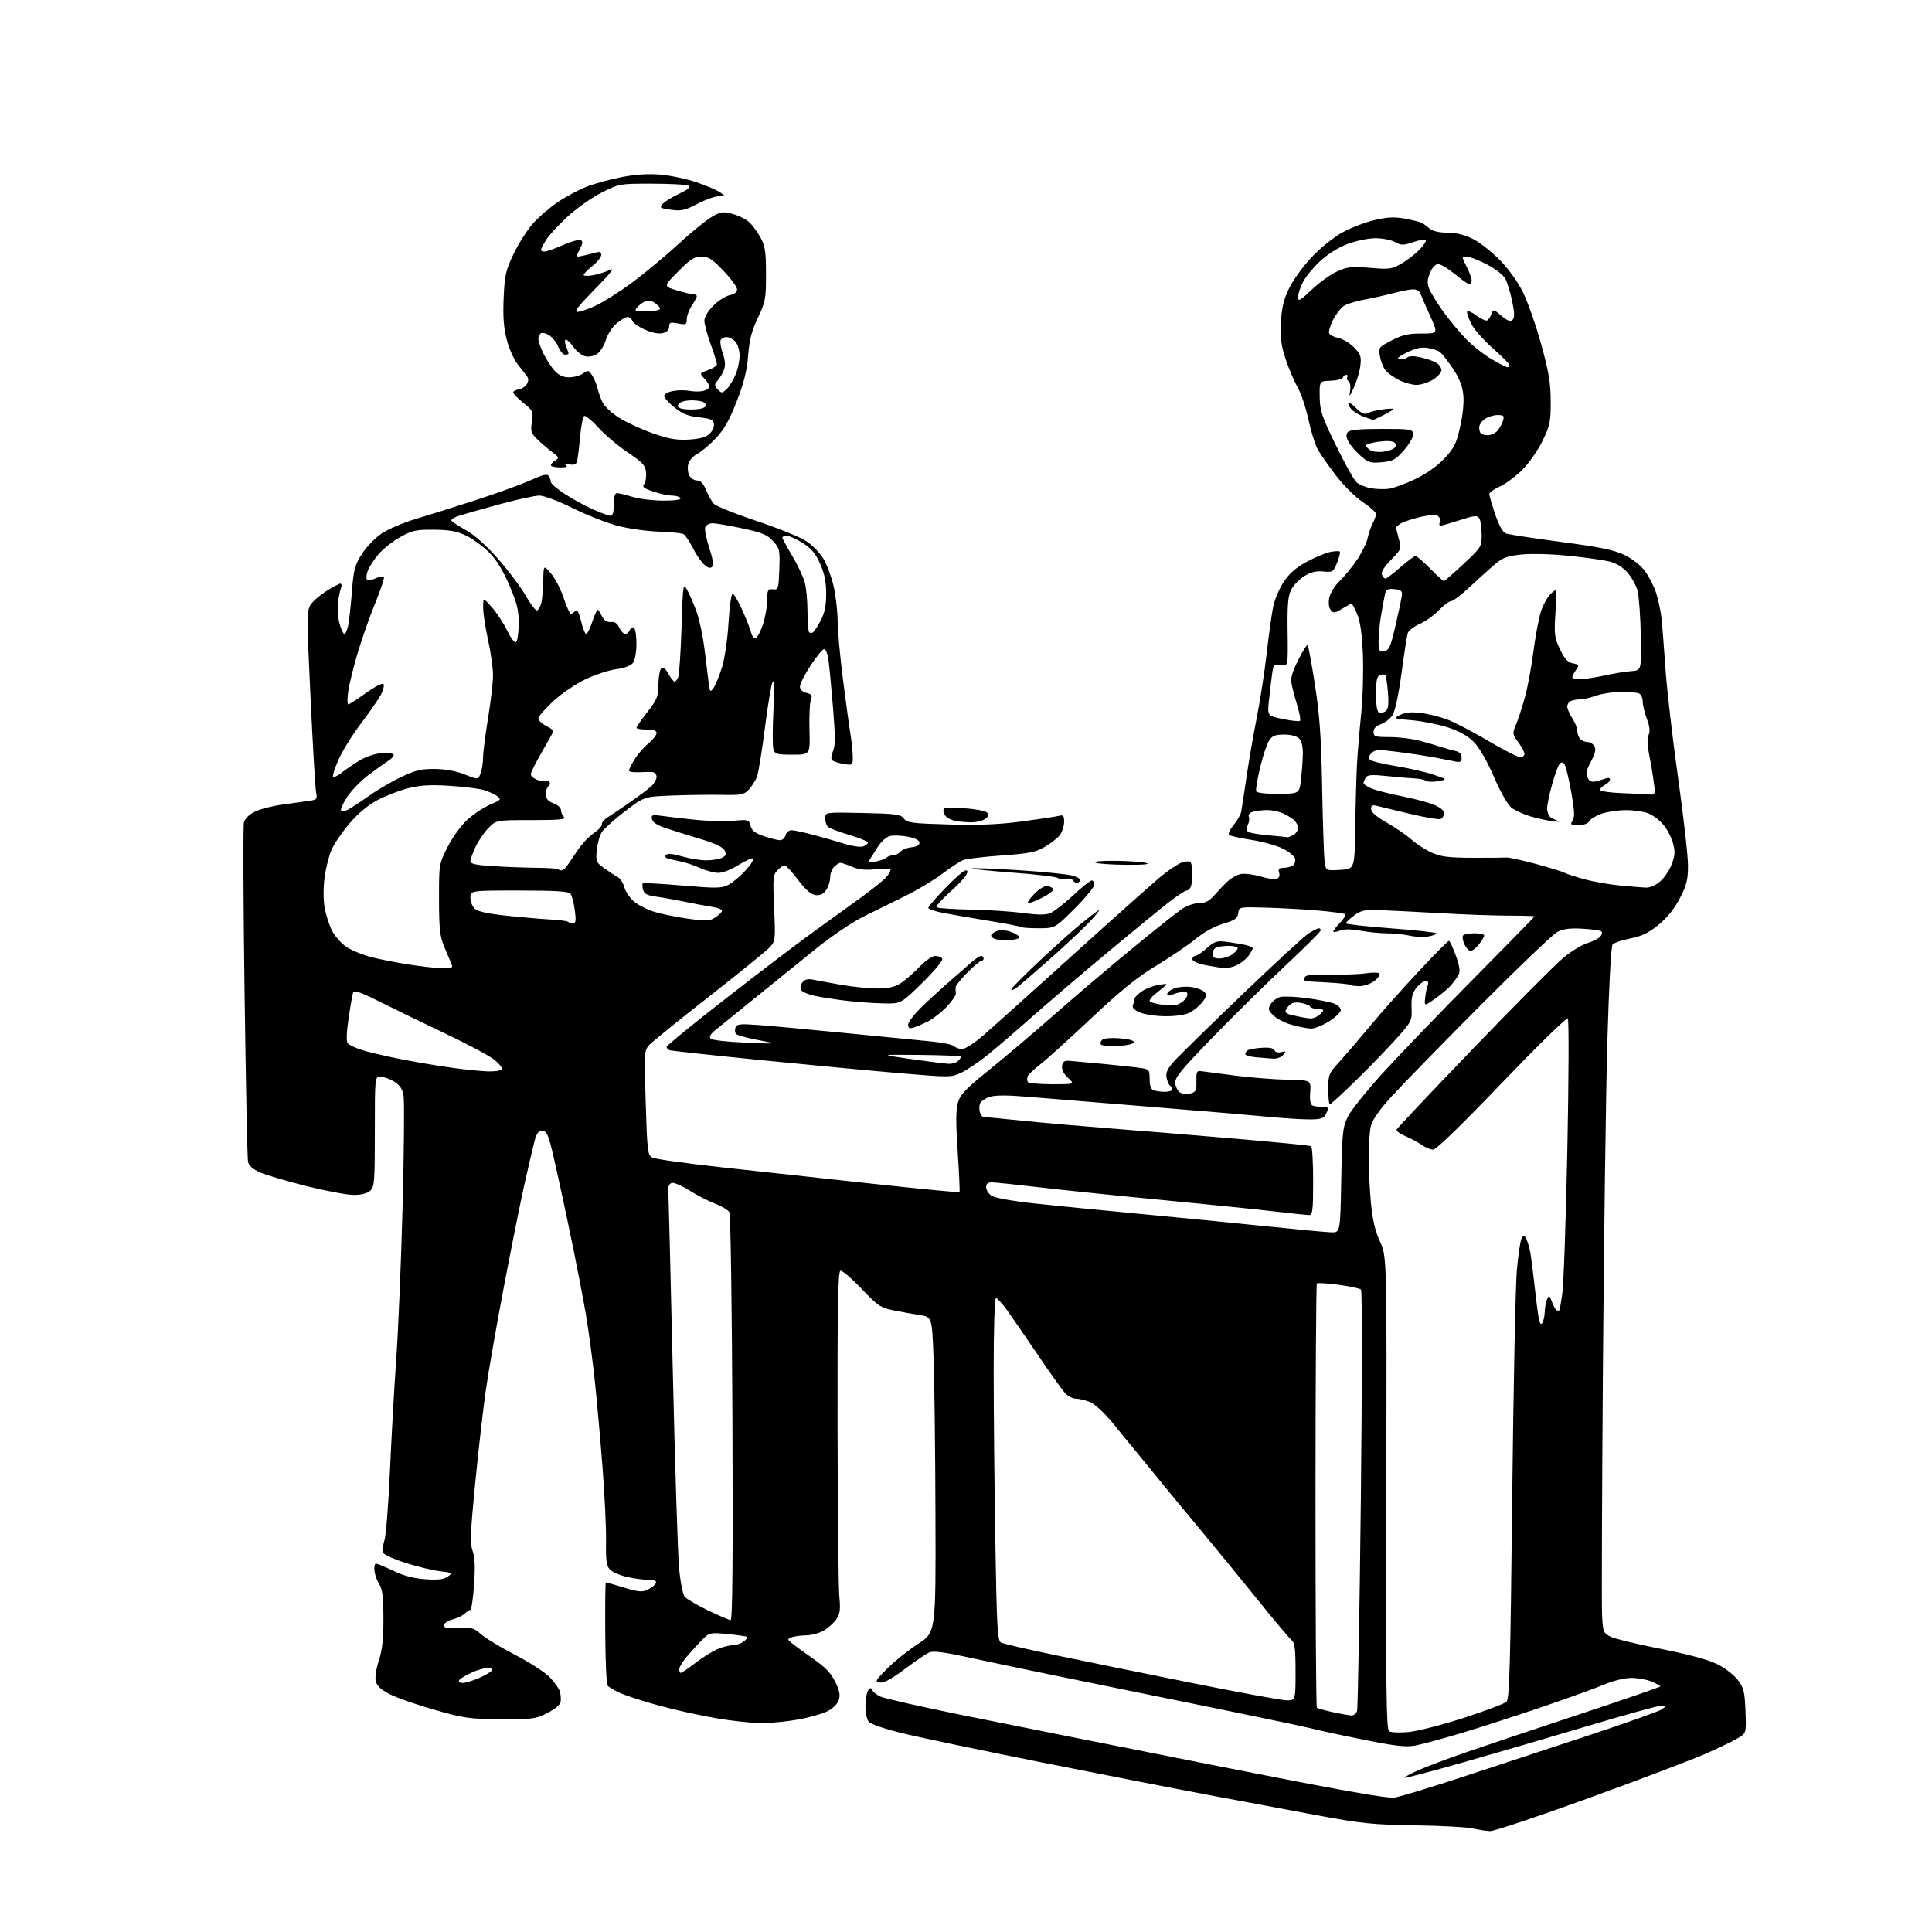 <?xml version="1.0" encoding="UTF-8" standalone="no"?>
<svg 
  version="1.1" 
  xmlns="http://www.w3.org/2000/svg" 
  xmlns:xlink="http://www.w3.org/1999/xlink" 
  xmlns:svg="http://www.w3.org/2000/svg"
  xmlns:rdf="http://www.w3.org/1999/02/22-rdf-syntax-ns#"
  xmlns:cc="http://creativecommons.org/ns#"
  xmlns:dc="http://purl.org/dc/elements/1.1/"
  viewBox="0 0 768 768"
  width="768"
  height="768"
>
<style>svg {background-color: white; }</style>"
<path stroke="none" fill="black" fill-rule="evenodd" d="M592.30,727.89C590.76,727.82 587.70,727.35 585.50,726.83C583.30,726.31 572.95,725.75 562.50,725.59C545.60,725.33 541.29,724.89 523.50,721.59C512.50,719.55 492.93,715.89 480.00,713.45C467.07,711.02 437.38,705.22 414.00,700.57C390.62,695.91 365.88,690.73 359.00,689.05C351.23,687.16 346.03,685.36 345.25,684.31C344.56,683.38 344.01,680.57 344.02,678.06C344.02,675.55 344.51,672.83 345.09,672.00C345.90,670.85 346.27,670.80 346.67,671.77C346.95,672.47 348.38,673.64 349.84,674.37C351.30,675.10 366.23,678.48 383.00,681.88C399.77,685.28 444.32,694.16 482.00,701.62C533.33,711.78 551.49,715.02 554.47,714.54C556.66,714.19 568.81,710.50 581.47,706.34C594.14,702.18 616.74,694.73 631.69,689.79C646.65,684.85 659.70,680.19 660.69,679.44C662.41,678.13 662.39,678.06 660.39,678.03C659.23,678.01 646.18,681.62 631.39,686.04C616.60,690.46 594.21,697.00 581.63,700.58C569.05,704.16 558.58,706.91 558.36,706.69C558.14,706.47 560.56,705.14 563.73,703.73C566.90,702.32 575.35,699.14 582.50,696.66C589.65,694.18 610.01,687.36 627.75,681.49C645.49,675.63 660.00,670.62 660.00,670.37C660.00,670.11 658.44,669.25 656.53,668.45C654.62,667.65 651.01,667.00 648.50,667.00C645.82,667.00 641.37,668.08 637.72,669.63C634.30,671.07 623.17,675.09 613.00,678.55C602.83,682.01 588.42,686.67 580.98,688.91C573.54,691.15 565.32,693.37 562.71,693.86C558.86,694.58 554.91,694.14 541.73,691.49C532.80,689.70 523.48,687.69 521.01,687.01C518.54,686.34 491.32,680.69 460.51,674.45C429.71,668.22 397.09,661.49 388.03,659.49C375.27,656.69 371.05,656.11 369.28,656.92C368.02,657.49 363.64,660.48 359.55,663.56C354.49,667.37 351.38,669.05 349.81,668.83C347.67,668.52 347.89,668.11 352.67,663.28C355.52,660.41 361.03,656.00 364.92,653.48C372.00,648.90 372.00,648.90 371.86,602.70C371.79,577.29 371.45,549.08 371.11,540.01C370.50,523.51 370.50,523.51 365.50,522.73C362.75,522.30 358.04,521.46 355.04,520.85C350.08,519.86 348.91,519.07 342.42,512.25C338.49,508.12 334.73,504.92 334.06,505.15C333.13,505.46 332.87,519.78 332.94,567.02C332.99,600.84 333.31,631.30 333.65,634.72C334.14,639.63 333.91,641.48 332.58,643.52C331.65,644.94 329.45,646.97 327.70,648.04C325.94,649.12 322.70,650.03 320.50,650.07C318.30,650.11 315.68,650.46 314.68,650.86C312.93,651.55 312.93,651.62 314.68,653.11C315.68,653.95 319.49,656.74 323.15,659.30C328.07,662.74 330.39,665.17 332.05,668.60C333.77,672.16 334.09,673.87 333.39,675.87C332.86,677.43 330.96,679.25 328.74,680.33C326.68,681.34 321.51,682.79 317.25,683.55C312.99,684.31 306.51,684.95 302.85,684.97C299.19,684.98 291.07,684.12 284.81,683.05C278.55,681.98 268.49,679.77 262.46,678.13C256.43,676.49 249.41,674.25 246.86,673.15C244.31,672.06 241.88,670.62 241.47,669.94C241.05,669.27 240.65,659.78 240.59,648.86C240.52,637.94 240.63,629.00 240.83,629.00C241.03,629.00 244.27,629.94 248.04,631.08C253.99,632.89 255.25,632.99 257.62,631.83C259.12,631.10 260.54,629.94 260.76,629.25C261.03,628.41 260.02,628.00 257.66,628.00C255.73,628.00 251.87,627.47 249.08,626.83C246.28,626.18 243.27,624.85 242.37,623.86C241.09,622.44 240.78,620.11 240.91,612.78C241.00,607.68 240.38,594.50 239.53,583.50C238.68,572.50 237.30,556.98 236.45,549.00C235.61,541.02 234.01,529.10 232.90,522.50C231.79,515.90 228.67,499.93 225.96,487.00C223.25,474.07 220.23,460.35 219.26,456.50C217.82,450.75 217.14,449.50 215.50,449.50C213.93,449.50 213.23,450.58 212.26,454.50C211.57,457.25 209.84,464.68 208.42,471.00C207.00,477.32 203.40,495.22 200.44,510.77C197.47,526.32 194.17,545.22 193.10,552.77C192.03,560.32 190.13,576.97 188.88,589.77C186.97,609.33 186.81,613.59 187.88,616.55C188.79,619.07 188.95,622.90 188.45,630.04C188.06,635.52 187.38,640.00 186.94,640.00C186.50,640.00 185.50,640.65 184.71,641.44C183.92,642.23 181.75,643.27 179.89,643.75C178.02,644.23 176.50,645.27 176.50,646.06C176.50,647.19 177.76,647.43 182.27,647.16C187.45,646.86 188.37,647.12 191.35,649.73C193.17,651.33 199.23,654.99 204.82,657.86C210.41,660.73 216.57,664.72 218.52,666.72C220.46,668.72 222.31,671.37 222.61,672.60C222.92,673.83 223.02,675.66 222.84,676.67C222.65,677.69 220.28,679.61 217.50,681.00C212.87,683.31 211.49,683.49 199.00,683.41C186.63,683.33 184.43,683.02 172.80,679.70C165.81,677.71 157.83,674.93 155.06,673.53C151.54,671.75 149.84,670.20 149.38,668.39C149.00,666.85 149.49,663.49 150.59,660.14C151.95,655.99 152.44,651.56 152.42,643.38C152.41,634.88 152.02,631.68 150.80,629.81C149.91,628.46 149.04,626.04 148.85,624.43C148.66,622.82 148.95,621.53 149.50,621.56C150.05,621.59 153.16,622.89 156.41,624.45C160.42,626.38 164.48,627.44 169.06,627.77C174.09,628.13 176.35,627.87 177.97,626.73C180.06,625.27 179.94,625.18 174.82,624.57C171.90,624.22 165.74,622.72 161.14,621.25C156.54,619.78 152.54,617.96 152.25,617.21C151.96,616.46 152.23,614.20 152.85,612.18C153.46,610.15 154.44,597.70 155.02,584.50C155.60,571.30 156.74,551.10 157.55,539.61C158.36,528.11 159.48,500.89 160.05,479.11C160.61,457.32 160.78,437.78 160.43,435.67C159.96,432.82 159.00,431.36 156.65,429.93C154.92,428.87 152.49,428.01 151.25,428.00C149.00,428.00 149.00,428.00 149.00,449.85C149.00,469.74 148.84,471.84 147.17,473.35C146.01,474.39 143.61,475.00 140.61,475.00C138.01,475.00 129.55,473.42 121.81,471.49C114.06,469.55 105.78,467.11 103.40,466.06C100.49,464.77 98.92,463.38 98.59,461.82C98.32,460.55 97.71,430.25 97.22,394.50C96.73,358.75 96.61,328.38 96.96,327.00C97.35,325.44 99.00,323.80 101.33,322.65C103.39,321.63 108.32,320.36 112.29,319.82C116.25,319.29 121.01,318.63 122.86,318.36C125.95,317.91 126.18,317.63 125.66,315.03C125.34,313.47 124.35,296.60 123.45,277.56C121.93,245.35 121.93,242.75 123.47,240.40C124.38,239.01 127.21,236.55 129.76,234.94C132.31,233.32 134.80,232.00 135.30,232.00C135.80,232.00 135.92,232.77 135.56,233.70C135.20,234.64 134.66,237.23 134.35,239.47C134.04,241.70 134.31,245.43 134.94,247.76C135.56,250.09 136.46,252.00 136.93,252.00C137.39,252.00 138.09,250.34 138.47,248.31C138.85,246.29 139.50,240.26 139.91,234.91C140.58,226.34 141.05,224.60 143.91,220.14C145.69,217.36 149.25,213.70 151.81,212.00C154.37,210.31 160.30,207.78 164.98,206.38C169.67,204.99 180.39,201.62 188.80,198.91C197.22,196.19 207.08,192.62 210.73,190.97C215.83,188.66 217.55,188.26 218.16,189.23C218.61,189.93 218.98,191.00 218.98,191.61C218.99,192.22 221.36,194.28 224.25,196.19C227.14,198.09 232.14,200.86 235.37,202.33C238.60,203.80 241.86,205.00 242.62,205.00C243.59,205.00 244.00,203.66 244.00,200.50C244.00,197.56 244.43,196.00 245.25,196.01C245.94,196.02 248.71,196.69 251.41,197.51C254.11,198.33 259.65,199.00 263.72,199.00C268.40,199.00 270.89,198.63 270.50,198.00C270.16,197.45 268.64,197.00 267.12,197.00C265.60,197.00 262.24,196.28 259.64,195.39C255.92,194.13 255.16,193.51 256.03,192.46C256.64,191.73 256.99,189.64 256.82,187.83C256.54,184.98 255.53,183.87 249.50,179.82C245.65,177.23 240.40,172.79 237.83,169.95C235.25,167.11 232.73,165.05 232.21,165.37C231.69,165.69 230.94,169.62 230.55,174.10C230.16,178.59 229.59,182.90 229.28,183.70C228.90,184.69 227.90,184.96 226.11,184.54C224.32,184.13 223.94,184.23 224.90,184.87C225.89,185.53 225.23,185.80 222.65,185.80C220.64,185.80 219.00,185.42 219.00,184.95C219.00,184.48 219.79,183.61 220.75,183.02C222.34,182.05 222.23,181.74 219.53,179.72C217.89,178.50 215.26,176.25 213.67,174.72C211.09,172.23 210.85,171.48 211.42,167.66C212.04,163.57 211.89,163.25 208.03,160.15C205.81,158.36 204.00,156.51 204.00,156.02C204.00,155.54 204.97,155.00 206.15,154.82C207.33,154.64 208.79,153.71 209.39,152.75C210.13,151.57 210.16,150.54 209.49,149.61C208.95,148.85 207.28,146.69 205.78,144.81C204.28,142.93 202.32,138.49 201.41,134.95C200.21,130.26 199.88,125.77 200.21,118.38C200.61,109.34 201.04,107.45 204.19,100.87C206.13,96.82 209.60,91.39 211.89,88.81C214.18,86.24 218.75,82.33 222.04,80.13C225.34,77.93 230.58,75.18 233.70,74.01C236.83,72.84 243.01,71.19 247.44,70.34C252.83,69.31 257.87,69.01 262.68,69.43C266.63,69.78 273.04,71.15 276.92,72.47C280.81,73.79 284.99,75.58 286.21,76.44C288.45,78.00 288.45,78.00 285.74,78.00C284.25,78.00 280.44,79.36 277.26,81.02C272.30,83.62 270.84,83.94 266.72,83.38C262.31,82.77 262.06,82.59 263.47,81.03C264.31,80.10 267.26,78.28 270.02,76.99C273.42,75.40 274.63,74.38 273.77,73.84C273.07,73.39 266.60,73.02 259.38,73.02C246.39,73.00 246.21,73.03 239.29,76.49C235.45,78.41 229.34,82.70 225.71,86.02C222.09,89.35 218.20,93.57 217.06,95.40C215.93,97.23 215.00,99.02 215.00,99.37C215.00,99.72 215.66,100.00 216.47,100.00C217.28,100.00 220.52,98.86 223.67,97.47C226.82,96.08 229.99,95.17 230.73,95.45C231.82,95.87 231.76,96.56 230.43,99.13C228.80,102.29 228.80,102.29 231.65,101.67C233.22,101.33 235.51,100.76 236.75,100.41C238.40,99.94 239.00,100.19 239.00,101.34C239.00,102.21 237.43,104.17 235.50,105.71C233.58,107.24 232.00,108.86 232.00,109.30C232.00,109.73 233.69,109.79 235.75,109.41C237.81,109.04 240.85,108.07 242.50,107.26C244.57,106.25 242.72,108.61 236.52,114.90C229.92,121.59 228.07,124.00 229.52,123.99C230.61,123.98 233.95,122.84 236.94,121.45C239.94,120.05 246.45,115.89 251.43,112.21C256.40,108.52 264.52,101.76 269.48,97.19C274.44,92.62 280.38,87.76 282.68,86.38C286.50,84.11 287.25,83.99 291.18,85.03C293.56,85.66 296.56,87.15 297.85,88.34C299.14,89.53 301.16,92.30 302.35,94.50C304.16,97.87 304.50,100.16 304.50,109.00C304.50,118.76 304.27,119.98 301.27,126.33C298.80,131.54 297.88,135.08 297.40,141.33C296.93,147.35 295.74,152.13 292.88,159.50C290.00,166.90 287.85,170.71 284.59,174.17C282.18,176.74 278.86,179.54 277.22,180.39C275.55,181.25 273.95,183.06 273.59,184.49C273.24,185.89 273.43,187.93 274.01,189.02C274.59,190.11 275.98,191.00 277.09,191.00C278.47,191.00 279.58,192.17 280.65,194.75C281.50,196.81 282.88,199.27 283.71,200.21C284.55,201.14 292.09,204.20 300.48,206.99C308.86,209.79 317.77,213.37 320.28,214.96C322.89,216.62 325.94,219.74 327.44,222.31C328.88,224.76 330.71,229.86 331.51,233.64C332.31,237.41 332.97,243.43 332.98,247.00C332.99,250.57 333.91,260.70 335.02,269.50C336.14,278.30 337.48,288.20 338.02,291.50C338.55,294.80 338.99,299.02 338.99,300.88C339.00,304.22 338.95,304.25 335.34,303.67C333.32,303.34 331.27,302.67 330.79,302.19C330.28,301.68 330.42,300.18 331.12,298.63C332.08,296.53 332.08,292.79 331.13,281.23C330.46,273.13 329.65,264.59 329.33,262.25C329.00,259.91 328.23,258.01 327.62,258.02C327.00,258.03 324.59,260.95 322.25,264.51C319.91,268.07 318.00,271.84 318.00,272.88C318.00,274.09 318.94,275.02 320.56,275.42C322.70,275.96 322.98,276.43 322.31,278.28C321.86,279.50 321.63,284.89 321.78,290.25C322.06,300.00 322.06,300.00 315.10,300.00C308.88,300.00 308.06,299.77 307.46,297.88C307.09,296.72 307.08,289.85 307.44,282.63C307.84,274.32 307.74,270.05 307.14,271.00C306.63,271.82 305.25,280.03 304.08,289.23C302.92,298.44 301.49,307.21 300.91,308.73C300.34,310.26 298.89,312.54 297.69,313.82C295.72,315.93 294.74,316.12 287.01,315.97C282.33,315.88 273.45,316.00 267.29,316.23C256.07,316.67 256.07,316.67 248.44,322.51C244.25,325.72 240.11,329.43 239.25,330.73C238.40,332.04 237.49,335.28 237.23,337.92C236.80,342.45 236.96,342.86 240.14,345.11C241.99,346.43 244.38,347.99 245.46,348.58C246.53,349.18 247.78,351.05 248.21,352.75C248.65,354.45 250.38,356.99 252.05,358.39C253.73,359.80 257.44,361.66 260.30,362.53C263.16,363.39 269.17,364.60 273.67,365.22C280.87,366.21 282.14,366.14 284.42,364.65C285.84,363.72 287.00,362.53 287.00,362.02C287.00,361.51 285.31,360.84 283.25,360.53C281.19,360.22 276.35,359.31 272.50,358.52C268.65,357.72 263.40,356.79 260.84,356.44C257.24,355.94 256.06,355.32 255.63,353.69C255.33,352.54 255.28,351.39 255.52,351.15C255.76,350.91 262.83,351.30 271.23,352.01C284.88,353.17 286.84,353.14 289.58,351.72C291.27,350.84 294.38,348.21 296.50,345.87C298.61,343.53 299.86,341.45 299.28,341.26C298.70,341.07 296.06,342.28 293.41,343.95C290.71,345.67 287.27,346.99 285.55,346.98C283.87,346.97 280.65,346.11 278.38,345.09C276.12,344.06 272.75,342.91 270.88,342.53C269.02,342.16 266.67,341.61 265.65,341.33C264.45,340.98 264.14,340.46 264.78,339.82C265.41,339.19 267.61,339.40 271.06,340.42C273.98,341.29 278.34,342.00 280.75,342.00C283.16,342.00 286.01,341.53 287.08,340.96C288.63,340.13 288.82,339.53 287.99,337.98C287.31,336.71 283.99,335.17 278.23,333.44C273.43,332.01 267.26,330.08 264.51,329.16C261.23,328.06 259.40,326.84 259.16,325.60C258.83,323.89 259.25,323.78 263.65,324.40C266.32,324.78 272.32,325.47 277.00,325.94C281.68,326.41 288.25,326.56 291.61,326.27C297.50,325.76 297.74,325.83 298.35,328.27C298.83,330.18 300.15,331.20 303.67,332.40C306.25,333.28 309.12,334.00 310.06,334.00C311.00,334.00 312.00,333.10 312.29,332.00C312.58,330.90 313.64,330.01 314.66,330.02C315.67,330.03 319.65,330.88 323.50,331.92C327.35,332.96 332.88,334.55 335.80,335.46C338.71,336.36 341.97,336.83 343.05,336.49C344.12,336.14 345.00,335.46 345.00,334.97C345.00,334.49 341.74,333.12 337.75,331.94C333.76,330.76 329.94,329.33 329.25,328.77C328.56,328.21 328.00,326.65 328.00,325.31C328.00,322.86 328.00,322.86 342.96,323.18C356.24,323.46 358.07,323.71 359.29,325.38C360.52,327.06 362.48,327.32 377.08,327.74C389.00,328.09 396.93,327.76 405.99,326.57C412.87,325.66 419.50,324.66 420.74,324.35C422.70,323.86 423.00,324.17 423.00,326.67C423.00,328.26 422.30,330.55 421.45,331.76C420.60,332.98 417.92,335.13 415.49,336.56C411.69,338.79 409.27,339.27 398.12,340.07C391.00,340.57 384.12,341.40 382.84,341.92C381.55,342.43 377.82,344.88 374.54,347.36C371.27,349.85 364.74,353.77 360.04,356.07C355.34,358.38 347.85,362.08 343.38,364.29C338.85,366.54 330.57,372.11 324.64,376.91C318.79,381.63 307.88,390.45 300.39,396.50C292.90,402.55 285.58,408.48 284.13,409.68C282.33,411.17 281.82,412.19 282.52,412.90C283.08,413.48 289.38,414.18 296.52,414.47C309.50,414.99 309.50,414.99 301.52,413.46C297.13,412.63 293.13,411.53 292.64,411.04C292.14,410.54 292.02,409.39 292.37,408.48C292.92,407.04 294.16,406.91 301.75,407.47C306.56,407.83 321.98,409.25 336.00,410.64C350.02,412.03 365.24,413.52 369.82,413.95C374.39,414.38 378.64,415.24 379.27,415.87C379.89,416.49 381.34,417.00 382.50,417.00C383.65,417.00 387.33,414.64 390.67,411.75C394.01,408.86 410.19,394.35 426.61,379.50C443.03,364.65 458.81,350.59 461.67,348.25C464.52,345.92 468.06,343.55 469.51,342.99C470.97,342.44 472.58,342.24 473.08,342.55C473.59,342.86 474.00,344.85 474.00,346.98C474.00,349.10 473.73,351.55 473.39,352.42C473.06,353.29 472.30,354.00 471.71,354.00C471.11,354.00 467.90,356.12 464.56,358.71C461.23,361.30 450.40,370.16 440.50,378.40C430.60,386.64 417.10,398.16 410.50,403.99C403.90,409.83 395.80,416.78 392.50,419.43C389.20,422.09 384.62,425.18 382.31,426.30C378.16,428.32 377.98,428.32 357.81,426.62C346.64,425.67 321.75,423.33 302.50,421.41C283.25,419.48 266.94,417.72 266.25,417.49C265.56,417.25 265.00,416.64 265.00,416.13C265.00,415.62 275.82,406.79 289.05,396.51C302.27,386.22 317.91,374.35 323.80,370.12C329.68,365.89 338.10,359.81 342.50,356.60C346.90,353.39 351.29,349.86 352.25,348.77C353.21,347.67 354.00,346.36 354.00,345.84C354.00,345.29 351.61,345.16 348.25,345.53C344.08,345.98 341.48,345.72 338.78,344.58C336.74,343.71 334.63,343.00 334.10,343.00C333.58,343.00 332.44,343.71 331.57,344.57C330.71,345.44 330.00,347.36 330.00,348.85C330.00,350.34 329.28,352.58 328.40,353.83C327.30,355.42 326.01,356.02 324.19,355.81C322.37,355.59 320.27,353.76 317.22,349.75C314.82,346.59 312.44,344.00 311.93,344.00C311.42,344.00 310.13,344.87 309.07,345.93C307.29,347.71 307.19,348.91 307.72,360.95C308.29,373.78 308.25,374.10 305.90,376.64C304.58,378.06 293.81,386.80 281.97,396.06C270.13,405.32 259.45,413.95 258.24,415.25C256.06,417.56 256.04,417.89 256.68,438.35C257.27,457.61 257.46,459.18 259.29,460.16C260.37,460.74 272.79,462.48 286.88,464.03C300.97,465.58 327.93,468.52 346.79,470.55C365.64,472.59 381.22,474.09 381.41,473.88C381.59,473.67 381.27,466.43 380.70,457.80C379.92,446.13 379.95,441.10 380.81,438.22C381.77,435.04 383.98,432.74 393.24,425.27C399.43,420.28 411.17,410.32 419.33,403.14C427.48,395.97 441.36,384.18 450.17,376.95C458.98,369.73 467.78,362.73 469.73,361.41C471.73,360.05 474.74,359.00 476.63,359.00C479.14,359.00 480.68,358.21 482.74,355.85C484.26,354.12 486.60,351.66 487.95,350.39C489.30,349.11 491.63,347.80 493.12,347.47C494.62,347.14 498.14,347.56 500.95,348.39C503.77,349.23 506.74,349.65 507.56,349.34C508.50,348.98 508.84,348.06 508.46,346.88C508.00,345.41 508.37,345.00 510.18,344.98C511.46,344.98 513.11,344.58 513.85,344.11C514.59,343.64 515.04,342.44 514.85,341.44C514.65,340.44 512.47,338.60 510.00,337.36C507.52,336.13 501.90,334.56 497.50,333.88C493.10,333.21 489.10,332.31 488.61,331.89C488.12,331.47 488.91,329.71 490.36,327.98C491.81,326.26 493.18,323.87 493.40,322.67C493.63,321.48 494.56,315.32 495.49,309.00C496.41,302.68 498.26,291.94 499.61,285.16C500.95,278.37 502.72,266.89 503.54,259.66C504.36,252.42 505.51,244.14 506.09,241.26C506.67,238.38 508.57,233.88 510.32,231.26C512.57,227.89 515.25,225.56 519.50,223.28C522.80,221.51 526.98,219.76 528.80,219.41C530.61,219.05 532.32,218.98 532.59,219.26C532.86,219.53 532.38,221.51 531.52,223.65C530.03,227.38 529.79,227.53 526.01,227.17C523.20,226.90 521.04,227.43 518.51,228.99C516.55,230.20 514.21,232.61 513.31,234.35C512.00,236.88 511.71,240.21 511.85,251.23C512.03,264.96 512.03,264.96 509.14,264.38C506.38,263.83 506.23,263.98 505.66,268.15C505.33,270.54 504.77,275.21 504.42,278.53C503.79,284.56 503.79,284.56 510.00,285.84C513.42,286.54 516.47,286.86 516.78,286.55C517.10,286.23 516.64,283.62 515.76,280.74C514.88,277.86 513.86,274.01 513.49,272.20C512.96,269.61 513.51,267.51 516.04,262.42C517.82,258.85 519.51,256.18 519.81,256.47C520.10,256.77 521.42,263.87 522.72,272.26C524.60,284.33 525.20,292.91 525.58,313.50C525.85,327.80 526.30,340.98 526.59,342.80C527.11,346.10 527.11,346.10 532.80,345.80C538.50,345.50 538.50,345.50 538.74,328.50C538.88,319.15 539.19,307.90 539.44,303.50C539.68,299.10 540.42,290.29 541.07,283.93C541.73,277.56 542.04,266.99 541.78,260.43C541.45,252.24 540.75,247.17 539.54,244.25C538.58,241.91 537.55,240.00 537.26,240.00C536.97,240.00 535.28,240.90 533.49,242.00C530.64,243.77 530.10,243.83 529.01,242.51C528.25,241.59 528.01,239.75 528.40,237.70C528.76,235.77 530.52,232.93 532.57,230.94C534.53,229.05 537.68,225.17 539.58,222.31C541.47,219.46 543.32,215.65 543.68,213.86C544.04,212.06 544.93,209.44 545.66,208.04C546.39,206.64 546.99,204.96 546.99,204.30C547.00,203.65 544.64,201.53 541.75,199.61C538.78,197.64 534.06,192.94 530.90,188.81C527.82,184.79 524.53,180.01 523.59,178.19C522.65,176.37 521.06,171.09 520.04,166.45C519.03,161.81 517.09,156.10 515.74,153.76C514.38,151.42 512.27,146.43 511.03,142.69C509.27,137.33 508.88,134.23 509.19,128.19C509.49,122.37 510.27,119.08 512.41,114.67C513.96,111.46 517.94,105.93 521.26,102.39C524.60,98.81 530.02,94.41 533.43,92.50C536.80,90.62 542.62,88.36 546.35,87.50C551.66,86.27 554.33,86.15 558.63,86.94C561.65,87.50 564.65,88.26 565.31,88.63C565.96,89.00 567.33,90.02 568.34,90.89C569.50,91.89 572.09,92.48 575.34,92.49C578.74,92.51 582.17,93.33 585.40,94.92C588.10,96.24 592.96,100.05 596.20,103.37C599.81,107.07 603.42,112.13 605.53,116.45C607.42,120.33 610.64,129.57 612.69,137.00C615.69,147.88 616.41,152.24 616.43,159.50C616.45,167.66 616.15,169.13 613.17,175.26C611.37,178.97 607.75,184.15 605.14,186.77C602.52,189.38 598.49,192.38 596.19,193.41C593.89,194.45 592.00,195.80 592.01,196.40C592.01,197.01 593.07,200.62 594.36,204.42C595.90,208.99 597.36,211.59 598.65,212.07C599.73,212.46 609.58,213.97 620.55,215.42C636.32,217.51 641.62,218.60 645.82,220.64C649.10,222.23 652.25,224.74 654.02,227.18C655.60,229.36 657.56,233.25 658.38,235.82C659.19,238.39 660.12,242.75 660.44,245.50C660.75,248.25 661.46,257.25 662.02,265.50C662.57,273.75 664.82,293.24 667.01,308.82C669.21,324.39 671.00,340.22 671.00,343.98C671.00,349.75 670.49,351.81 667.75,357.10C665.59,361.27 662.75,364.81 659.28,367.63C655.31,370.87 652.62,372.17 648.05,373.07C644.74,373.72 641.58,374.80 641.02,375.48C640.42,376.20 639.57,391.98 638.94,414.32C638.35,435.01 637.57,493.01 637.19,543.22C636.81,593.42 636.65,637.77 636.83,641.77C637.15,648.65 637.32,649.11 640.10,650.55C641.71,651.38 650.68,653.58 660.02,655.42C670.83,657.55 679.01,659.75 682.51,661.46C685.55,662.95 689.25,665.77 690.76,667.75C693.18,670.92 693.54,672.38 693.85,680.13C694.20,688.91 694.20,688.91 690.85,690.95C689.01,692.08 683.00,694.96 677.50,697.36C672.00,699.75 651.21,707.63 631.30,714.86C611.39,722.09 593.84,727.95 592.30,727.89zM559.99,688.50C563.56,688.17 573.46,685.62 581.99,682.85C590.52,680.07 598.12,677.20 598.88,676.48C600.03,675.39 600.42,661.26 601.12,595.83C601.59,552.20 602.42,511.43 602.95,505.22C603.49,499.02 604.34,493.21 604.84,492.31C605.67,490.84 605.86,490.87 606.75,492.59C607.29,493.64 608.01,496.07 608.35,498.00C608.68,499.93 609.43,505.77 610.00,511.00C610.57,516.23 611.31,522.01 611.65,523.85C612.08,526.22 612.51,526.80 613.11,525.85C613.58,525.11 614.01,523.15 614.05,521.50C614.10,519.85 614.52,517.60 614.98,516.50C615.74,514.69 615.93,514.81 617.01,517.75C617.66,519.54 618.60,521.00 619.10,521.00C619.59,521.00 620.00,520.89 620.01,520.75C620.01,520.61 620.46,517.80 621.00,514.50C621.55,511.20 622.46,485.37 623.04,457.09C623.61,428.81 623.70,405.30 623.23,404.83C622.77,404.37 610.97,415.92 597.01,430.49C581.17,447.03 570.91,457.00 569.72,457.00C568.67,457.00 566.61,456.15 565.15,455.11C563.69,454.08 560.77,452.51 558.66,451.63C556.55,450.75 554.98,449.59 555.16,449.05C555.35,448.51 569.00,434.04 585.50,416.90C602.00,399.75 618.09,383.56 621.26,380.90C624.42,378.25 628.81,375.54 631.02,374.88C633.22,374.22 635.53,373.06 636.15,372.31C636.78,371.56 636.97,370.64 636.59,370.26C636.21,369.87 632.84,369.39 629.10,369.18C624.13,368.89 621.44,369.24 619.10,370.45C617.34,371.36 603.51,384.57 588.35,399.80C573.20,415.04 557.43,431.20 553.30,435.72C548.13,441.40 545.53,445.12 544.92,447.72C544.44,449.80 544.05,455.32 544.06,460.00C544.07,464.68 544.47,472.77 544.95,478.00C545.58,484.83 546.59,489.19 548.56,493.50C551.30,499.50 551.30,499.50 551.06,593.39C550.87,670.73 551.07,687.44 552.17,688.19C552.90,688.69 556.42,688.83 559.99,688.50zM537.18,681.92C538.11,681.96 539.13,681.17 539.45,680.16C539.77,679.15 540.45,641.24 540.96,595.91C541.47,550.59 541.50,513.11 541.03,512.64C540.56,512.17 536.55,511.30 532.10,510.72C527.66,510.13 523.78,509.89 523.48,510.18C523.19,510.48 522.94,548.41 522.93,594.48C522.92,640.55 523.16,678.50 523.47,678.81C523.78,679.12 526.62,679.92 529.77,680.60C532.92,681.28 536.26,681.87 537.18,681.92zM511.25,675.89C515.00,676.00 515.00,676.00 515.00,664.62C515.00,655.23 514.71,653.01 513.34,651.87C512.42,651.12 506.31,643.84 499.76,635.70C493.21,627.55 483.04,615.13 477.17,608.09C471.30,601.05 464.02,592.23 461.00,588.49C457.98,584.75 453.93,579.80 452.00,577.49C450.07,575.18 445.84,570.03 442.60,566.03C439.15,561.79 435.31,558.19 433.38,557.38C431.56,556.62 429.00,556.00 427.71,556.00C426.41,556.00 424.44,554.99 423.33,553.75C422.22,552.51 417.34,545.65 412.50,538.50C407.66,531.35 402.15,523.36 400.26,520.75C398.37,518.14 396.42,516.00 395.91,516.00C395.38,516.00 395.00,528.07 395.00,544.84C395.00,560.70 395.30,591.32 395.66,612.89C396.24,647.24 396.52,652.21 397.91,652.95C398.79,653.41 408.73,655.71 420.00,658.05C431.27,660.40 455.57,665.35 474.00,669.05C492.43,672.76 509.19,675.84 511.25,675.89zM183.86,669.00C184.94,669.00 187.85,668.14 190.31,667.08C192.77,666.03 195.08,664.68 195.45,664.08C195.86,663.42 195.22,663.01 193.81,663.02C192.54,663.03 189.64,663.89 187.37,664.92C185.10,665.95 182.94,667.29 182.56,667.90C182.15,668.56 182.67,669.00 183.86,669.00zM270.66,665.00C271.02,665.00 273.63,663.21 276.46,661.03C279.29,658.85 283.25,656.38 285.27,655.53C287.29,654.69 289.99,654.00 291.28,654.00C292.56,654.00 294.49,653.36 295.56,652.58C296.62,651.80 297.27,650.96 297.00,650.71C296.72,650.46 293.26,649.95 289.30,649.57C282.33,648.91 282.01,648.98 279.28,651.69C277.72,653.24 275.00,656.20 273.23,658.28C271.45,660.37 270.00,662.73 270.00,663.53C270.00,664.34 270.30,665.00 270.66,665.00zM290.45,644.00C291.18,644.00 291.39,619.49 291.15,563.75C290.96,519.61 290.42,482.78 289.95,481.90C289.48,481.03 286.94,479.49 284.30,478.50C281.66,477.50 277.09,475.16 274.15,473.29C271.20,471.42 268.05,470.04 267.15,470.23C266.09,470.44 265.56,471.45 265.67,473.03C265.76,474.39 266.56,506.64 267.44,544.69C268.32,582.75 269.45,618.21 269.95,623.51C270.45,628.80 271.45,633.84 272.18,634.72C272.91,635.60 277.08,638.04 281.45,640.16C285.82,642.27 289.87,644.00 290.45,644.00zM529.14,489.87C532.77,490.00 532.77,490.00 533.16,469.25C533.51,450.32 533.74,448.10 535.76,443.96C536.98,441.46 543.19,433.68 549.55,426.68C555.92,419.67 572.12,402.84 585.56,389.26C599.00,375.69 610.00,364.45 610.00,364.29C610.00,364.13 605.39,363.99 599.75,363.99C594.11,363.98 581.85,363.54 572.50,363.01C563.15,362.48 552.35,361.93 548.50,361.79C542.43,361.57 541.07,361.86 538.25,363.96C536.46,365.29 535.00,366.67 535.00,367.03C535.00,367.40 543.10,368.29 553.00,369.03C562.90,369.76 571.00,370.67 571.00,371.05C571.00,371.43 569.47,371.99 567.61,372.29C565.74,372.59 562.48,372.44 560.36,371.94C558.24,371.45 554.22,371.04 551.43,371.02C548.65,371.01 543.87,370.54 540.82,369.97C537.09,369.29 534.40,369.28 532.63,369.95C531.19,370.50 530.00,370.65 530.00,370.28C530.00,369.91 531.20,368.35 532.68,366.82C534.15,365.28 535.09,363.76 534.78,363.44C534.46,363.12 529.77,362.47 524.35,361.99C518.93,361.51 509.55,360.98 503.50,360.81C492.50,360.50 492.50,360.50 492.21,363.01C491.96,365.11 491.00,365.79 486.21,367.22C482.67,368.27 478.49,370.59 475.22,373.29C472.31,375.69 465.33,380.43 459.72,383.82C451.96,388.50 445.64,393.62 433.50,405.04C424.70,413.31 415.61,421.53 413.29,423.29C410.98,425.06 408.84,427.10 408.54,427.84C408.24,428.58 408.25,429.59 408.56,430.09C408.87,430.59 413.21,431.00 418.21,431.00C427.29,431.00 427.29,431.00 424.58,428.49C422.84,426.88 421.98,425.16 422.18,423.74C422.42,422.04 423.11,421.54 425.00,421.68C426.38,421.78 432.68,422.36 439.00,422.96C445.32,423.57 451.96,424.30 453.75,424.58C456.76,425.05 457.00,425.37 457.00,428.94C457.00,431.52 457.52,432.99 458.58,433.39C459.45,433.73 461.48,434.00 463.08,434.00C464.69,434.00 466.00,433.58 466.00,433.06C466.00,432.54 465.60,431.87 465.12,431.57C464.64,431.27 464.01,429.84 463.73,428.39C463.35,426.36 464.06,424.83 466.86,421.71C468.86,419.49 481.05,407.57 493.94,395.21C506.83,382.85 518.75,371.90 520.44,370.87C522.12,369.85 523.84,369.01 524.25,369.00C524.66,369.00 525.00,369.39 525.00,369.86C525.00,370.33 518.81,376.51 511.25,383.58C503.69,390.66 490.61,403.55 482.18,412.22C469.26,425.54 466.92,428.42 467.18,430.65C467.36,432.11 468.22,433.75 469.10,434.30C469.97,434.85 471.81,435.01 473.18,434.67C475.37,434.12 475.67,433.52 475.59,429.77C475.51,426.04 475.75,425.54 477.50,425.80C478.60,425.96 484.68,426.76 491.00,427.57C497.32,428.37 506.70,429.11 511.83,429.21C521.17,429.38 521.17,429.38 520.83,434.18C520.60,437.50 520.91,439.14 521.83,439.49C522.56,439.77 524.25,440.00 525.58,440.00C526.91,440.00 528.00,440.25 528.00,440.57C528.00,440.88 527.53,442.00 526.96,443.07C526.12,444.64 524.86,445.00 520.21,444.97C517.07,444.96 510.00,444.50 504.50,443.96C499.00,443.42 477.85,441.63 457.50,439.99C437.15,438.34 415.12,436.54 408.54,435.99C400.25,435.29 395.59,435.31 393.37,436.04C391.62,436.62 389.90,437.81 389.57,438.69C389.23,439.57 389.22,441.12 389.54,442.14C389.87,443.16 390.50,444.00 390.94,444.00C391.38,444.00 398.21,444.66 406.12,445.47C414.03,446.29 429.50,447.64 440.50,448.49C451.50,449.34 473.98,451.18 490.45,452.59C506.93,453.99 520.76,455.35 521.20,455.63C521.64,455.90 522.00,462.17 522.00,469.56C522.00,481.00 521.77,483.00 520.46,483.00C519.61,483.00 513.20,482.33 506.21,481.52C499.22,480.70 479.10,478.65 461.50,476.97C443.90,475.28 422.07,473.03 413.00,471.96C403.93,470.89 395.49,470.01 394.25,470.01C392.67,470.00 392.00,470.59 392.00,471.98C392.00,473.06 393.01,474.60 394.25,475.38C395.53,476.19 402.78,477.49 411.00,478.37C418.98,479.24 437.88,481.10 453.00,482.52C468.12,483.94 490.62,486.15 503.00,487.43C515.38,488.70 527.14,489.80 529.14,489.87zM528.64,439.00C528.29,439.00 528.00,436.28 528.00,432.96C528.00,427.23 528.23,426.67 532.30,422.21C534.67,419.62 540.16,413.23 544.50,408.00C548.83,402.77 557.54,392.99 563.84,386.25C570.14,379.51 575.59,374.00 575.95,374.00C576.31,374.00 577.54,376.62 578.69,379.82C580.26,384.16 580.53,386.12 579.76,387.57C579.19,388.63 577.78,390.56 576.61,391.86C575.45,393.15 572.63,395.50 570.35,397.08C566.20,399.96 566.20,399.96 566.52,396.73C566.69,394.95 567.15,392.71 567.52,391.75C568.00,390.54 567.74,390.00 566.68,390.00C565.84,390.00 564.19,391.21 563.03,392.69C561.40,394.76 560.96,396.58 561.12,400.62C561.33,405.72 561.18,406.03 555.26,412.68C551.92,416.43 544.71,423.89 539.23,429.25C533.76,434.61 528.99,439.00 528.64,439.00zM194.19,425.90C196.77,425.95 199.13,425.59 199.44,425.09C199.75,424.59 198.54,422.94 196.75,421.43C194.96,419.91 186.07,415.15 177.00,410.84C167.93,406.53 156.09,400.78 150.69,398.07C143.91,394.65 140.74,393.52 140.41,394.37C140.15,395.06 139.33,399.64 138.60,404.56C137.75,410.23 137.61,413.94 138.21,414.70C138.73,415.35 141.26,416.56 143.83,417.39C146.40,418.21 153.37,419.84 159.32,421.02C165.27,422.19 174.49,423.75 179.82,424.47C185.14,425.20 191.61,425.84 194.19,425.90zM377.05,422.87C378.45,422.94 380.14,422.46 380.80,421.80C381.46,421.14 382.00,420.35 382.00,420.05C382.00,419.75 374.68,419.43 365.75,419.34C349.50,419.19 349.50,419.19 362.00,420.97C368.88,421.94 375.65,422.80 377.05,422.87zM506.13,420.83C504.68,420.73 501.59,420.48 499.25,420.27C496.91,420.06 495.00,419.49 495.00,419.00C495.00,418.52 495.49,417.82 496.08,417.45C496.68,417.08 499.19,416.65 501.66,416.50C504.61,416.31 506.31,416.65 506.64,417.50C506.93,418.26 508.01,418.55 509.31,418.22C511.26,417.72 511.35,417.84 510.13,419.33C509.37,420.25 507.57,420.92 506.13,420.83zM444.26,415.80C440.91,415.96 437.91,415.67 437.60,415.16C437.28,414.65 437.58,413.78 438.26,413.24C438.94,412.69 442.11,412.47 445.29,412.75C448.94,413.07 450.95,413.67 450.71,414.38C450.51,415.00 447.62,415.63 444.26,415.80zM363.25,408.44C361.48,408.99 361.00,408.74 361.00,407.29C361.00,406.27 363.59,402.95 366.75,399.92C369.91,396.88 374.75,392.47 377.50,390.10C380.25,387.74 383.95,384.50 385.72,382.91C387.50,381.31 389.41,380.00 389.97,380.00C390.54,380.00 391.00,380.45 391.00,381.00C391.00,381.55 390.57,382.00 390.05,382.00C389.52,382.00 387.05,384.08 384.55,386.61C382.05,389.15 379.95,391.74 379.88,392.36C379.82,392.99 379.85,394.12 379.96,394.88C380.06,395.64 378.43,398.04 376.32,400.22C374.22,402.39 370.93,404.97 369.00,405.96C367.07,406.94 364.49,408.06 363.25,408.44zM521.05,408.88C519.65,408.81 516.27,408.15 513.55,407.40C510.83,406.66 507.53,404.98 506.21,403.66C504.08,401.54 503.96,401.03 505.16,399.10C505.90,397.90 507.60,396.65 508.94,396.31C510.28,395.97 515.01,396.17 519.44,396.77C523.87,397.36 528.74,398.32 530.25,398.90C531.76,399.48 533.00,400.65 533.00,401.50C533.00,402.35 530.89,404.38 528.30,406.02C525.72,407.66 522.46,408.94 521.05,408.88zM521.00,404.85C521.83,404.90 523.29,404.34 524.25,403.61C525.21,402.88 526.00,401.99 526.00,401.64C526.00,401.29 524.91,401.00 523.58,401.00C522.25,401.00 521.02,400.62 520.83,400.16C520.65,399.70 519.05,399.04 517.29,398.69C515.06,398.26 513.61,398.54 512.54,399.60C511.69,400.45 511.00,401.55 511.00,402.05C511.00,402.55 512.01,403.18 513.25,403.44C514.49,403.71 516.40,404.11 517.50,404.35C518.60,404.58 520.17,404.81 521.00,404.85zM463.30,403.96C459.56,403.94 454.99,403.27 453.14,402.46C450.75,401.43 449.96,400.55 450.39,399.42C450.73,398.55 451.00,397.45 451.00,396.99C451.00,396.52 452.25,395.24 453.78,394.15C455.31,393.06 458.35,391.88 460.53,391.52C464.28,390.91 464.39,390.96 462.50,392.46C461.40,393.33 459.71,394.70 458.75,395.51C457.79,396.32 457.00,397.38 457.00,397.86C457.00,398.35 459.30,399.05 462.10,399.42C465.94,399.93 467.80,399.71 469.60,398.52C470.92,397.66 472.00,396.24 472.00,395.36C472.00,394.23 471.35,393.91 469.75,394.25C468.51,394.52 466.71,395.07 465.75,395.48C464.68,395.93 464.00,395.77 464.00,395.08C464.00,394.46 465.24,393.47 466.75,392.89C468.26,392.31 471.25,392.06 473.39,392.34C475.53,392.62 477.90,393.48 478.67,394.24C479.87,395.44 479.76,396.03 477.95,398.34C476.78,399.83 474.54,401.71 472.96,402.52C471.23,403.42 467.42,403.98 463.30,403.96zM351.34,398.87C347.58,398.80 341.12,398.35 337.00,397.88C332.88,397.41 327.11,396.53 324.19,395.93C321.26,395.32 318.63,394.19 318.32,393.40C318.02,392.62 318.36,391.27 319.08,390.40C320.00,389.29 321.28,389.02 323.44,389.47C325.12,389.82 330.10,390.73 334.50,391.50C338.90,392.26 345.20,392.91 348.50,392.94C352.79,392.98 355.43,392.43 357.76,391.01C359.55,389.91 362.96,386.99 365.34,384.51C367.79,381.95 370.57,380.00 371.77,380.00C372.93,380.00 374.19,380.50 374.56,381.10C374.95,381.73 371.56,385.83 366.71,390.60C358.18,399.00 358.18,399.00 351.34,398.87zM403.89,392.79C402.85,393.52 402.00,393.75 402.00,393.31C402.00,392.86 406.95,387.86 413.00,382.18C419.05,376.50 426.31,369.98 429.13,367.68C431.95,365.38 435.21,362.84 436.38,362.03C437.55,361.22 436.48,362.80 434.00,365.53C431.52,368.26 424.16,375.22 417.64,380.98C411.12,386.75 404.93,392.06 403.89,392.79zM540.53,392.00C538.77,392.00 537.12,391.79 536.86,391.53C536.60,391.27 532.82,390.85 528.45,390.60C524.08,390.34 519.95,390.10 519.28,390.07C518.61,390.03 518.30,389.37 518.60,388.60C519.01,387.52 521.31,387.25 528.82,387.40C534.14,387.51 540.52,387.28 543.00,386.90C545.48,386.51 547.87,386.54 548.32,386.97C548.77,387.39 547.92,388.70 546.44,389.87C544.95,391.04 542.29,392.00 540.53,392.00zM175.86,384.90C179.64,384.99 180.12,384.77 179.48,383.25C179.07,382.29 177.80,379.25 176.65,376.50C174.86,372.24 174.54,369.43 174.52,357.50C174.50,343.56 174.52,343.47 177.89,336.75C179.77,333.00 183.22,328.21 185.67,325.95C188.08,323.73 192.18,320.99 194.78,319.88C199.25,317.96 199.40,317.77 197.55,316.42C196.47,315.63 194.00,314.53 192.05,313.98C190.10,313.43 184.00,312.71 178.50,312.36C170.85,311.89 167.00,312.13 162.11,313.38C158.60,314.29 153.12,316.42 149.93,318.12C146.23,320.09 142.27,323.41 138.92,327.35C136.05,330.73 132.87,335.35 131.87,337.61C130.86,339.87 129.60,344.74 129.08,348.43C128.52,352.41 128.48,357.33 129.00,360.48C129.47,363.42 130.80,367.66 131.95,369.91C133.10,372.16 135.72,375.11 137.77,376.46C139.82,377.81 144.25,379.62 147.60,380.48C150.96,381.34 157.71,382.66 162.60,383.42C167.50,384.18 173.46,384.85 175.86,384.90zM486.80,384.85C485.53,384.76 482.14,384.23 479.25,383.66C476.09,383.04 474.00,382.11 474.00,381.32C474.00,380.59 474.50,380.00 475.12,380.00C475.73,380.00 477.82,378.61 479.75,376.91C482.80,374.23 483.81,373.89 487.38,374.36C489.65,374.65 492.96,375.20 494.75,375.57C496.54,375.94 498.00,376.54 498.00,376.90C498.00,377.26 497.30,378.56 496.44,379.78C495.58,381.01 493.58,382.68 491.99,383.51C490.40,384.33 488.06,384.93 486.80,384.85zM484.78,381.00C486.31,381.00 488.56,380.30 489.78,379.44C491.00,378.59 492.00,377.46 492.00,376.94C492.00,376.42 490.46,376.00 488.58,376.00C486.70,376.00 484.45,376.27 483.58,376.61C482.71,376.94 482.00,378.07 482.00,379.11C482.00,380.51 482.72,381.00 484.78,381.00zM584.59,378.00C583.89,378.00 582.79,376.84 582.15,375.43C581.50,374.01 581.23,372.43 581.55,371.93C581.86,371.42 583.89,371.00 586.06,371.00C588.23,371.00 590.00,371.39 590.00,371.87C590.00,372.34 589.07,373.92 587.93,375.37C586.79,376.81 585.28,378.00 584.59,378.00zM401.50,373.66C399.30,373.74 396.71,373.60 395.75,373.33C394.79,373.07 394.00,372.42 394.00,371.89C394.00,371.37 395.01,370.56 396.25,370.11C397.58,369.61 399.80,369.73 401.70,370.39C403.47,371.00 405.05,371.95 405.21,372.50C405.37,373.05 403.70,373.57 401.50,373.66zM412.85,369.00C409.27,369.00 406.12,368.78 405.85,368.52C405.59,368.25 399.77,367.13 392.93,366.02C386.10,364.92 377.91,363.50 374.75,362.87C371.59,362.24 369.00,361.35 369.00,360.90C369.00,360.44 372.04,356.91 375.76,353.04C379.48,349.17 383.10,346.00 383.80,346.00C384.74,346.00 384.81,346.50 384.05,347.91C383.49,348.96 380.47,352.10 377.33,354.89C374.20,357.68 371.94,360.28 372.32,360.65C372.69,361.03 378.74,361.44 385.75,361.58C392.76,361.71 402.15,362.33 406.61,362.94C412.12,363.70 415.56,363.74 417.36,363.05C418.81,362.50 422.91,359.34 426.47,356.03C430.03,352.71 433.41,350.00 433.97,350.00C434.54,350.00 435.00,350.76 435.00,351.68C435.00,352.61 431.48,356.88 427.18,361.18C419.36,369.00 419.36,369.00 412.85,369.00zM227.76,367.00C228.91,367.00 229.05,365.96 228.48,361.75C228.09,358.86 227.32,355.94 226.77,355.25C226.02,354.33 220.67,354.00 206.38,354.00C187.00,354.00 187.00,354.00 187.00,356.85C187.00,358.41 187.79,360.41 188.76,361.29C189.94,362.35 194.18,363.26 201.51,364.03C207.56,364.66 215.36,365.33 218.85,365.52C222.34,365.70 225.45,366.11 225.76,366.43C226.08,366.74 226.98,367.00 227.76,367.00zM408.82,359.00C408.15,359.00 409.15,357.41 411.04,355.46C413.10,353.33 415.24,352.04 416.41,352.21C417.47,352.37 418.48,352.95 418.64,353.50C418.81,354.05 416.93,355.51 414.48,356.75C412.03,357.99 409.48,359.00 408.82,359.00zM654.17,352.85C655.75,352.94 658.08,351.96 659.85,350.47C661.50,349.08 663.60,346.00 664.51,343.62C665.85,340.10 665.95,338.54 665.05,335.19C664.44,332.94 662.74,329.66 661.27,327.91C659.80,326.16 657.12,324.11 655.33,323.36C653.53,322.61 649.46,322.02 646.28,322.04C643.10,322.07 638.73,322.72 636.57,323.49C634.41,324.26 632.25,325.59 631.77,326.44C631.25,327.38 629.53,328.00 627.44,328.00C624.33,328.00 624.10,327.82 625.14,326.15C626.03,324.73 625.90,322.15 624.59,314.88C623.66,309.69 622.49,304.79 621.99,303.98C621.35,302.96 620.77,302.83 620.03,303.57C619.45,304.15 618.08,307.85 616.99,311.80C615.89,315.75 615.00,320.05 615.00,321.36C615.00,322.68 615.56,324.21 616.25,324.77C616.94,325.33 618.40,326.04 619.50,326.36C620.60,326.68 619.70,326.73 617.50,326.49C615.30,326.25 611.20,325.36 608.39,324.53C605.58,323.69 602.15,322.12 600.77,321.04C599.33,319.90 596.43,314.79 593.89,308.89C591.21,302.66 588.12,297.29 585.96,295.06C583.51,292.54 580.33,290.73 575.63,289.19C571.89,287.96 565.44,286.67 561.30,286.32C553.93,285.70 553.82,285.65 556.54,284.22C558.51,283.19 560.89,282.95 564.64,283.39C567.57,283.73 572.34,284.90 575.24,285.99C578.15,287.08 585.47,290.89 591.51,294.46C597.56,298.04 603.29,300.97 604.25,300.98C605.21,300.99 606.00,300.41 606.00,299.69C606.00,298.98 604.89,296.89 603.54,295.06C601.19,291.88 601.15,291.57 602.60,288.11C603.44,286.13 605.01,281.35 606.09,277.50C607.18,273.65 608.70,265.55 609.48,259.50C610.26,253.45 611.59,246.22 612.43,243.44C613.27,240.66 615.09,237.32 616.47,236.03C618.97,233.68 618.97,233.68 618.33,243.32C617.75,252.14 617.90,253.38 620.10,258.04C621.93,261.92 623.15,263.27 625.22,263.69C627.77,264.20 627.85,264.38 626.47,266.34C625.66,267.50 625.00,268.79 625.00,269.22C625.00,269.65 626.37,270.00 628.05,270.00C629.73,270.00 634.12,269.34 637.80,268.53C641.49,267.72 646.30,266.93 648.50,266.78C652.50,266.50 652.50,266.50 652.24,252.55C652.09,244.88 651.51,236.89 650.94,234.79C650.38,232.69 648.59,229.46 646.96,227.61C645.06,225.45 642.48,223.86 639.75,223.19C637.41,222.61 630.10,221.59 623.50,220.92C616.50,220.21 608.65,220.01 604.65,220.44C598.75,221.08 597.24,221.68 593.65,224.81C591.37,226.80 586.95,230.81 583.82,233.72C580.70,236.62 577.53,239.00 576.77,239.00C576.01,239.00 573.84,240.62 571.95,242.61C570.05,244.60 566.63,247.04 564.34,248.04C562.05,249.03 559.92,250.67 559.60,251.68C559.29,252.68 558.17,259.86 557.12,267.62C555.95,276.28 554.56,282.74 553.54,284.30C552.62,285.70 550.55,287.31 548.93,287.87C546.97,288.56 546.00,289.58 546.00,290.95C546.00,292.81 546.61,293.00 552.60,293.00C556.22,293.00 561.74,293.70 564.85,294.57C567.96,295.43 571.62,296.52 573.00,296.98C574.38,297.45 576.74,298.11 578.25,298.44C580.19,298.86 581.00,299.66 581.00,301.14C581.00,302.99 580.61,303.17 577.75,302.56C575.96,302.18 572.25,301.46 569.50,300.95C566.75,300.45 560.52,299.52 555.66,298.89C547.87,297.89 546.63,297.95 545.20,299.37C544.10,300.47 543.91,301.31 544.61,302.01C545.18,302.58 549.81,303.71 554.91,304.54C560.01,305.36 566.71,306.89 569.80,307.93C575.42,309.83 575.42,309.83 571.77,310.51C569.77,310.89 567.54,310.83 566.81,310.37C566.09,309.92 564.15,309.50 562.50,309.45C560.85,309.39 555.97,308.98 551.65,308.53C545.35,307.87 543.63,307.98 542.92,309.10C542.43,309.87 542.02,310.86 542.02,311.30C542.01,311.74 543.46,312.71 545.25,313.45C547.04,314.19 552.33,315.54 557.00,316.46C561.67,317.38 567.41,318.89 569.75,319.81C572.52,320.91 573.99,322.12 574.00,323.28C574.00,324.26 573.40,325.29 572.66,325.58C571.92,325.86 566.41,324.93 560.41,323.50C554.41,322.07 548.49,320.65 547.25,320.33C545.51,319.90 545.01,320.19 545.03,321.63C545.05,322.86 547.17,324.69 551.25,327.00C554.66,328.93 559.09,331.96 561.09,333.75C563.10,335.54 566.76,337.89 569.23,338.98C572.87,340.59 575.96,340.97 585.61,340.99C592.15,341.01 598.17,340.96 599.00,340.89C599.83,340.83 604.90,341.94 610.27,343.36C615.65,344.79 620.84,346.38 621.80,346.89C622.76,347.41 626.46,348.61 630.02,349.57C633.59,350.53 639.88,351.62 644.00,352.01C648.12,352.39 652.70,352.77 654.17,352.85zM428.00,351.00C427.51,351.00 426.82,350.51 426.45,349.91C426.08,349.31 424.84,349.07 423.69,349.37C422.54,349.67 421.12,349.52 420.53,349.03C419.94,348.54 411.94,347.58 402.74,346.90C393.54,346.22 386.21,345.46 386.45,345.21C386.70,344.97 394.91,345.28 404.70,345.90C414.50,346.52 424.21,347.50 426.28,348.07C428.36,348.64 429.79,349.53 429.47,350.05C429.15,350.57 428.49,351.00 428.00,351.00zM223.13,346.00C223.56,346.00 224.39,345.44 224.96,344.75C225.54,344.06 227.47,341.26 229.25,338.53C231.04,335.79 234.07,332.49 236.00,331.20C237.93,329.90 239.39,328.31 239.26,327.67C239.13,327.02 240.10,325.82 241.41,325.00C242.73,324.17 246.66,321.52 250.15,319.11C253.64,316.69 257.51,313.80 258.75,312.68C259.99,311.57 261.00,309.83 261.00,308.83C261.00,307.79 260.24,306.96 259.25,306.90C258.29,306.85 255.81,306.88 253.75,306.98C251.69,307.07 250.00,306.78 250.01,306.33C250.01,305.87 251.02,303.86 252.26,301.86C253.49,299.86 255.96,297.01 257.75,295.52C259.54,294.04 261.00,292.19 261.00,291.41C261.00,290.43 259.78,290.00 257.00,290.00C254.80,290.00 253.00,289.69 253.00,289.31C253.00,288.93 254.95,286.12 257.33,283.06C261.17,278.13 261.67,276.89 261.72,272.16C261.75,269.23 262.25,266.35 262.84,265.76C263.60,265.00 264.43,265.60 265.71,267.84C266.69,269.57 267.79,270.99 268.14,270.99C268.50,271.00 269.14,270.21 269.57,269.25C269.99,268.29 270.60,259.40 270.92,249.50C271.50,231.50 271.50,231.50 273.36,234.91C274.38,236.79 276.06,240.76 277.08,243.74C278.11,246.72 279.43,253.06 280.03,257.83C280.62,262.60 281.35,268.52 281.65,270.98C282.16,275.16 282.29,275.33 283.63,273.49C284.42,272.41 285.93,268.72 286.99,265.30C288.10,261.72 289.21,254.16 289.60,247.53C289.98,241.19 290.71,236.00 291.21,236.00C291.71,236.00 293.42,238.86 295.01,242.36C296.59,245.85 298.19,249.92 298.56,251.40C298.94,252.88 299.75,253.93 300.37,253.73C300.99,253.53 302.27,251.15 303.21,248.43C304.14,245.72 304.93,241.37 304.96,238.76C305.00,234.46 305.20,234.05 307.25,234.26C309.40,234.49 309.51,234.13 309.79,226.31C310.06,218.55 309.93,217.96 307.29,215.08C304.97,212.55 302.92,211.71 295.05,210.02C289.85,208.91 284.55,208.00 283.27,208.00C281.98,208.00 280.67,208.70 280.34,209.55C280.02,210.40 280.73,214.07 281.92,217.70C283.39,222.20 283.76,224.64 283.07,225.33C282.37,226.03 281.37,225.74 279.92,224.43C278.74,223.37 276.72,220.39 275.41,217.82C274.11,215.25 272.47,212.79 271.78,212.36C271.08,211.93 266.69,211.47 262.01,211.33C257.33,211.19 249.99,210.18 245.70,209.07C241.41,207.96 233.34,204.79 227.77,202.03C221.94,199.14 216.26,197.00 214.41,197.00C212.65,197.00 205.42,198.58 198.35,200.51C191.28,202.45 184.03,204.51 182.24,205.09C180.45,205.68 179.21,206.53 179.49,206.99C179.77,207.44 182.41,209.17 185.37,210.84C188.73,212.74 193.49,217.01 198.12,222.29C202.18,226.92 207.07,233.47 209.00,236.83C210.93,240.19 212.94,242.80 213.47,242.64C214.01,242.48 214.75,241.26 215.12,239.93C215.50,238.59 215.86,234.57 215.94,231.00C216.08,224.50 216.08,224.50 219.02,227.94C220.64,229.83 222.91,234.22 224.06,237.69C225.22,241.16 226.49,244.00 226.88,244.00C227.28,244.00 228.09,243.51 228.68,242.92C229.46,242.14 230.11,243.28 230.98,246.92C231.65,249.71 232.57,252.00 233.02,252.00C233.47,252.00 234.60,249.72 235.52,246.94C236.45,244.15 237.45,242.12 237.75,242.42C238.05,242.72 238.82,243.99 239.46,245.23C240.22,246.72 241.39,247.42 242.84,247.26C244.36,247.09 245.40,247.79 246.19,249.51C246.81,250.88 247.88,252.00 248.55,252.00C249.23,252.00 250.06,251.30 250.39,250.44C250.72,249.58 251.44,249.15 251.99,249.50C252.55,249.84 253.00,252.71 253.00,255.87C253.00,259.10 252.41,262.42 251.66,263.46C250.80,264.63 248.36,265.56 244.87,266.03C241.88,266.44 236.32,268.28 232.51,270.13C228.70,271.99 222.98,275.91 219.79,278.86C216.61,281.80 214.00,284.83 214.00,285.58C214.00,286.33 215.35,287.65 217.00,288.50C218.65,289.35 220.00,290.28 220.00,290.57C220.00,290.85 217.97,294.54 215.50,298.77C213.03,303.00 211.00,307.04 211.00,307.75C211.00,308.47 212.16,309.49 213.58,310.03C215.01,310.57 216.55,310.78 217.01,310.49C217.48,310.20 218.13,310.39 218.45,310.91C218.77,311.44 218.58,312.14 218.02,312.49C217.46,312.84 217.00,314.26 217.00,315.65C217.00,317.54 217.76,318.46 220.00,319.31C221.65,319.93 223.00,321.15 223.00,322.02C223.00,322.89 223.54,324.14 224.20,324.80C225.13,325.73 222.27,326.00 211.32,326.00C197.24,326.00 197.24,326.00 194.16,329.15C192.47,330.88 190.16,334.25 189.04,336.64C187.92,339.03 187.00,341.60 187.00,342.37C187.00,343.42 189.28,343.90 196.25,344.33C201.34,344.64 209.07,344.93 213.44,344.97C217.81,345.01 221.59,345.26 221.86,345.52C222.12,345.79 222.69,346.00 223.13,346.00zM448.00,343.78C442.23,343.75 436.60,343.38 435.50,342.94C434.30,342.46 437.31,342.16 443.00,342.19C448.23,342.22 453.85,342.59 455.50,343.03C457.48,343.55 454.94,343.80 448.00,343.78zM348.14,342.50C349.99,342.11 351.93,341.39 352.45,340.89C352.97,340.40 354.15,340.00 355.08,340.00C356.00,340.00 357.29,339.35 357.95,338.56C358.61,337.76 360.58,336.98 362.32,336.81C364.34,336.61 365.50,335.95 365.50,335.00C365.50,334.01 363.92,333.20 360.89,332.61C358.35,332.12 355.13,332.00 353.74,332.35C352.31,332.71 350.19,334.62 348.87,336.74C347.58,338.81 346.14,341.11 345.66,341.85C344.96,342.94 345.45,343.07 348.14,342.50zM511.82,332.84C511.99,332.93 513.00,332.53 514.07,331.96C515.13,331.40 516.00,330.12 516.00,329.12C516.00,328.12 515.21,326.65 514.25,325.85C513.29,325.04 511.24,323.85 509.70,323.19C508.16,322.54 505.46,322.01 503.70,322.01C501.94,322.02 499.46,322.31 498.19,322.65C496.72,323.04 496.09,323.78 496.44,324.70C496.74,325.50 496.54,326.98 495.99,328.01C495.28,329.34 495.35,330.11 496.25,330.69C496.94,331.14 500.65,331.76 504.50,332.09C508.35,332.41 511.64,332.75 511.82,332.84zM385.56,326.88C383.33,326.82 380.60,326.55 379.50,326.28C378.40,326.01 376.94,325.33 376.25,324.77C375.56,324.21 375.00,323.07 375.00,322.23C375.00,320.95 376.28,320.80 383.11,321.27C387.58,321.58 391.74,322.35 392.36,322.98C393.21,323.84 393.01,324.49 391.56,325.57C390.49,326.36 387.79,326.95 385.56,326.88zM138.31,321.87C139.51,321.25 143.32,318.74 146.76,316.31C150.20,313.88 156.05,310.47 159.75,308.74C165.26,306.16 167.66,305.60 172.99,305.68C177.10,305.73 181.44,306.54 184.78,307.88C190.05,309.99 190.05,309.99 191.03,307.43C191.56,306.02 192.01,303.21 192.02,301.18C192.03,299.16 192.92,292.10 194.00,285.50C195.08,278.90 195.97,271.23 195.98,268.45C195.99,265.67 195.11,259.37 194.02,254.45C192.93,249.53 192.05,243.70 192.06,241.50C192.08,237.50 192.08,237.50 195.56,241.44C197.47,243.60 200.22,247.79 201.66,250.74C203.28,254.05 204.65,255.75 205.22,255.18C205.73,254.67 206.16,251.35 206.19,247.81C206.22,242.53 205.54,239.79 202.46,232.61C199.90,226.66 197.32,222.48 194.37,219.53C191.99,217.15 187.92,214.17 185.33,212.92C181.69,211.16 178.81,210.63 172.56,210.57C165.42,210.51 163.89,210.84 159.14,213.47C156.19,215.10 152.28,218.19 150.45,220.33C148.62,222.47 146.67,225.51 146.12,227.09C145.57,228.67 145.51,230.20 145.98,230.49C146.46,230.78 148.01,230.50 149.43,229.85C150.85,229.20 152.28,228.94 152.61,229.27C152.93,229.60 151.39,234.29 149.18,239.68C146.97,245.08 143.79,254.12 142.11,259.78C140.43,265.43 138.77,272.29 138.40,275.03C138.04,277.76 138.06,280.00 138.44,280.00C138.83,280.00 142.00,277.96 145.49,275.47C149.11,272.88 152.11,271.37 152.46,271.94C152.80,272.49 152.35,274.36 151.45,276.10C150.55,277.84 147.03,282.92 143.64,287.38C140.24,291.85 136.20,298.35 134.64,301.83C133.09,305.31 132.09,308.43 132.43,308.76C132.76,309.09 134.26,308.39 135.77,307.19C137.27,306.00 140.45,303.83 142.83,302.37C145.29,300.86 149.04,299.58 151.54,299.39C153.95,299.21 156.16,299.45 156.45,299.92C156.74,300.39 155.75,301.56 154.24,302.52C152.73,303.48 149.15,306.05 146.28,308.23C143.41,310.41 139.70,314.24 138.05,316.73C136.40,319.23 135.29,321.66 135.58,322.14C135.88,322.61 137.11,322.49 138.31,321.87zM508.14,315.55C516.50,315.50 516.50,315.50 517.15,310.00C517.51,306.98 517.85,302.39 517.90,299.82C517.97,296.79 517.45,294.59 516.43,293.57C515.48,292.62 513.12,292.00 510.45,292.00C506.90,292.00 505.74,292.47 504.47,294.40C503.61,295.72 502.01,300.54 500.92,305.10C499.83,309.66 499.13,313.89 499.36,314.50C499.63,315.19 502.92,315.58 508.14,315.55zM655.28,315.80C658.07,316.00 658.07,316.00 657.38,310.75C657.00,307.86 656.18,302.98 655.54,299.89C654.80,296.24 654.73,293.54 655.34,292.16C656.01,290.67 655.80,288.77 654.64,285.74C653.74,283.37 653.00,280.26 653.00,278.82C653.00,277.37 652.30,275.95 651.42,275.61C650.55,275.27 647.29,275.02 644.17,275.04C641.05,275.07 636.70,275.74 634.50,276.53C632.30,277.32 629.52,277.98 628.33,277.98C627.14,277.99 625.45,278.27 624.58,278.61C623.71,278.94 623.00,279.95 623.01,280.86C623.01,281.76 623.91,283.85 625.00,285.50C626.09,287.15 626.99,289.42 626.99,290.55C627.00,291.68 627.54,293.14 628.20,293.80C628.86,294.46 630.19,295.00 631.15,295.00C632.11,295.00 633.32,295.75 633.83,296.67C634.50,297.85 634.08,299.62 632.41,302.77C630.55,306.26 630.27,307.64 631.10,309.19C631.87,310.63 632.81,311.01 634.49,310.59C635.77,310.27 637.53,309.73 638.41,309.40C639.28,309.06 640.00,309.27 640.00,309.86C640.00,310.45 639.10,311.41 638.00,312.00C636.90,312.59 636.00,313.49 636.00,313.99C636.00,314.50 639.71,315.07 644.25,315.26C648.79,315.44 653.75,315.68 655.28,315.80zM550.87,282.64C551.88,281.85 552.10,279.88 551.73,275.22C551.45,271.74 550.97,268.63 550.65,268.32C550.34,268.01 549.39,268.02 548.54,268.35C547.36,268.80 547.00,270.55 547.00,275.89C547.00,280.54 547.41,282.98 548.25,283.28C548.94,283.53 550.12,283.24 550.87,282.64zM550.23,258.82C552.19,258.54 552.76,257.25 554.78,248.50C556.05,243.00 557.19,237.60 557.30,236.50C557.46,234.93 556.81,234.43 554.28,234.19C551.61,233.93 550.98,234.27 550.56,236.19C550.28,237.46 549.59,241.17 549.03,244.43C548.46,247.70 548.00,252.34 548.00,254.75C548.00,258.72 548.21,259.11 550.23,258.82zM323.15,251.40C323.63,251.11 325.02,248.98 326.23,246.68C327.84,243.61 328.42,240.77 328.42,236.00C328.41,231.33 327.74,227.98 326.02,224.11C324.22,220.04 322.53,218.02 319.12,215.86C316.64,214.29 313.80,213.00 312.80,213.00C311.81,213.00 311.00,213.31 311.00,213.69C311.00,214.07 312.76,217.33 314.92,220.94C317.07,224.55 319.32,229.30 319.91,231.50C320.50,233.70 320.99,238.91 320.99,243.08C321.00,247.25 321.29,250.95 321.64,251.31C321.99,251.66 322.67,251.70 323.15,251.40zM573.96,230.99C574.26,230.98 577.76,227.92 581.75,224.19C588.87,217.53 589.00,217.33 588.98,212.46C588.98,209.73 588.55,206.84 588.04,206.03C587.24,204.77 586.18,204.87 580.24,206.78C576.45,208.00 573.00,209.00 572.57,209.00C572.14,209.00 572.03,208.36 572.33,207.57C572.63,206.79 572.34,205.70 571.68,205.15C570.87,204.48 568.65,204.58 564.92,205.44C561.86,206.15 558.38,207.26 557.18,207.90C555.98,208.54 555.00,209.39 555.01,209.79C555.01,210.18 555.50,212.25 556.09,214.38C557.14,218.15 557.05,218.37 552.95,222.55C550.21,225.34 548.94,227.40 549.33,228.43C549.67,229.29 550.30,230.00 550.74,230.00C551.17,230.00 553.85,227.97 556.68,225.50C559.51,223.03 562.22,221.00 562.70,221.00C563.18,221.00 565.79,223.25 568.50,226.00C571.21,228.75 573.67,230.99 573.96,230.99zM552.00,194.31C553.92,194.06 558.69,192.32 562.59,190.45C567.07,188.30 571.34,185.27 574.20,182.22C578.11,178.03 578.94,176.35 580.47,169.49C581.59,164.45 582.01,159.77 581.64,156.58C581.23,153.14 579.92,149.95 577.43,146.34C575.45,143.46 573.23,140.61 572.50,140.00C571.77,139.40 569.59,138.65 567.65,138.33C565.11,137.92 562.79,138.41 559.31,140.10C555.99,141.73 555.05,142.56 556.30,142.81C557.29,143.00 558.65,142.70 559.33,142.14C560.15,141.46 561.99,141.44 564.82,142.07C567.15,142.60 569.95,143.58 571.03,144.25C572.12,144.93 573.00,146.24 573.00,147.16C573.00,148.08 571.48,149.77 569.63,150.92C567.78,152.06 564.84,153.00 563.09,153.00C561.35,153.00 558.25,152.15 556.21,151.11C554.17,150.06 551.77,148.38 550.88,147.36C549.98,146.34 548.95,143.83 548.59,141.79C547.93,138.11 547.98,138.04 553.21,135.32C557.44,133.12 559.82,132.57 565.09,132.59C571.69,132.61 571.69,132.61 568.49,125.55C566.73,121.67 565.01,117.71 564.68,116.75C564.33,115.77 563.06,115.01 561.78,115.01C560.53,115.02 557.02,115.69 554.00,116.50C550.98,117.31 545.80,118.46 542.50,119.06C539.20,119.66 535.49,120.79 534.26,121.59C533.03,122.38 531.09,124.87 529.94,127.11C528.80,129.36 528.08,131.76 528.34,132.45C528.61,133.15 530.25,134.00 531.98,134.35C533.71,134.69 536.51,136.35 538.19,138.04C540.87,140.71 541.19,141.62 540.77,145.30C540.51,147.61 539.36,151.53 538.22,154.00C536.43,157.87 536.22,158.06 536.67,155.37C536.98,153.58 536.72,151.95 536.08,151.55C535.47,151.17 535.23,150.44 535.54,149.93C535.86,149.42 535.68,149.00 535.14,149.00C534.61,149.00 534.00,149.50 533.80,150.10C533.60,150.71 531.42,151.27 528.97,151.35C524.50,151.50 524.50,151.50 524.60,157.74C524.68,163.28 525.41,165.46 531.05,177.02C534.54,184.19 538.21,190.79 539.20,191.69C540.20,192.58 542.69,193.64 544.75,194.04C546.81,194.44 550.08,194.56 552.00,194.31zM549.35,183.74C544.84,184.17 543.97,183.91 540.88,181.20C538.98,179.53 536.81,177.02 536.06,175.62C535.08,173.79 535.00,172.71 535.77,171.78C536.53,170.87 540.35,170.50 549.17,170.50C560.75,170.50 561.51,170.62 561.74,172.50C561.88,173.64 560.35,176.38 558.18,178.88C554.82,182.73 553.77,183.32 549.35,183.74zM549.91,179.56C551.79,179.29 553.79,178.61 554.36,178.04C555.08,177.32 555.07,176.67 554.35,175.95C553.69,175.29 551.34,175.15 548.15,175.57C545.32,175.95 543.00,176.63 543.00,177.08C543.00,177.53 543.79,178.38 544.75,178.97C545.71,179.56 548.04,179.82 549.91,179.56zM273.69,174.75C278.03,174.51 280.52,173.84 281.99,172.51C283.14,171.47 283.96,169.69 283.79,168.56C283.55,166.85 282.55,166.40 277.87,165.89C273.54,165.43 271.29,164.52 268.12,161.98C265.85,160.16 264.00,158.09 264.00,157.38C264.00,156.67 265.59,155.79 267.54,155.43C269.48,155.06 272.45,155.04 274.13,155.38C275.82,155.71 278.28,155.72 279.60,155.39C280.92,155.05 282.00,154.30 282.00,153.71C282.00,153.11 281.10,151.68 280.01,150.51C278.02,148.39 278.02,148.39 281.51,147.13C283.43,146.44 285.00,145.39 285.00,144.81C285.00,144.22 283.88,140.62 282.50,136.81C281.12,133.00 280.00,128.80 280.00,127.47C280.00,126.05 281.45,123.61 283.57,121.49C285.54,119.53 288.46,117.66 290.07,117.34C291.95,116.96 293.00,116.13 293.00,115.03C293.00,114.09 290.57,110.77 287.61,107.66C283.12,102.95 281.64,102.00 278.83,102.00C276.02,102.00 274.44,103.01 269.58,107.92C263.72,113.84 263.72,113.84 269.04,115.42C271.97,116.29 274.96,117.00 275.68,117.00C276.41,117.00 277.00,117.34 276.99,117.75C276.99,118.16 276.09,119.85 275.00,121.50C273.91,123.15 273.01,125.56 273.01,126.86C273.00,129.02 272.70,129.17 269.50,128.57C266.48,128.00 266.00,128.17 266.00,129.85C266.00,131.09 265.09,132.01 263.46,132.42C261.87,132.82 259.25,132.32 256.45,131.08C253.99,129.99 251.71,128.40 251.38,127.55C251.05,126.70 250.19,126.00 249.47,126.00C248.75,126.00 246.78,127.16 245.09,128.57C243.41,129.99 241.49,132.96 240.83,135.17C240.17,137.39 238.59,139.88 237.32,140.71C235.95,141.61 234.03,141.97 232.57,141.61C231.23,141.27 229.17,139.65 228.00,138.00C226.82,136.35 225.46,135.00 224.96,135.00C224.43,135.00 224.46,136.08 225.02,137.57C225.56,138.98 226.00,140.33 226.00,140.57C226.00,140.80 225.38,141.00 224.62,141.00C223.86,141.00 222.67,139.62 221.97,137.92C221.27,136.23 219.66,134.17 218.39,133.34C217.12,132.51 215.62,132.12 215.04,132.47C214.47,132.83 214.00,133.85 214.00,134.74C214.00,135.64 214.92,138.26 216.04,140.58C217.16,142.90 219.16,145.96 220.49,147.40C222.16,149.20 223.93,150.00 226.23,150.00C228.06,150.00 230.54,149.31 231.74,148.47C233.76,147.06 234.03,147.11 235.39,149.22C236.20,150.47 237.18,152.85 237.57,154.50C237.96,156.15 238.87,158.68 239.60,160.12C240.32,161.56 243.20,164.20 245.99,166.00C248.79,167.79 254.77,170.57 259.29,172.17C265.76,174.46 268.81,175.01 273.69,174.75zM591.51,173.00C592.71,173.00 594.38,172.21 595.23,171.25C596.07,170.29 597.07,168.49 597.45,167.25C598.05,165.28 597.78,165.00 595.29,165.00C593.73,165.00 591.44,165.70 590.22,166.56C589.00,167.41 588.00,168.91 588.00,169.89C588.00,170.87 588.30,171.97 588.67,172.33C589.03,172.70 590.31,173.00 591.51,173.00zM545.79,166.92C545.63,166.88 544.15,166.37 542.50,165.79C540.85,165.21 538.71,164.05 537.75,163.21C536.79,162.38 536.00,161.12 536.00,160.42C536.00,159.72 537.34,160.49 538.97,162.13C541.25,164.40 542.36,164.89 543.72,164.19C544.70,163.68 547.41,163.03 549.75,162.73C552.09,162.43 554.00,162.36 554.00,162.57C554.00,162.79 552.22,163.87 550.04,164.98C547.86,166.09 545.95,166.96 545.79,166.92zM276.00,162.76C279.22,162.57 280.50,162.07 280.50,161.00C280.50,159.95 279.21,159.41 276.18,159.19C273.78,159.02 271.20,159.42 270.38,160.10C269.19,161.09 269.16,161.49 270.20,162.17C270.92,162.64 273.52,162.90 276.00,162.76zM286.97,156.00C287.36,156.00 288.42,155.20 289.31,154.21C290.20,153.23 291.62,150.77 292.46,148.75C293.31,146.72 294.00,143.40 294.00,141.36C294.00,139.32 293.26,136.84 292.35,135.83C291.43,134.82 289.85,134.00 288.81,134.00C287.78,134.00 286.71,134.58 286.44,135.29C286.17,136.01 286.57,138.37 287.34,140.54C288.29,143.25 288.44,145.28 287.81,146.98C287.31,148.34 286.18,150.25 285.31,151.21C284.02,152.64 283.96,153.24 284.98,154.48C285.68,155.32 286.57,156.00 286.97,156.00zM599.25,145.99C599.66,146.00 600.00,145.60 600.00,145.12C600.00,144.64 597.06,141.66 593.46,138.50C589.86,135.34 586.01,130.98 584.90,128.80C583.79,126.63 583.03,124.42 583.20,123.89C583.38,123.37 585.05,124.06 586.91,125.43C588.77,126.81 590.71,127.68 591.22,127.36C591.73,127.05 592.47,125.90 592.88,124.80C593.59,122.88 593.74,122.91 596.87,125.54C599.30,127.59 600.41,127.99 601.26,127.14C602.11,126.29 602.08,124.44 601.12,119.79C600.41,116.38 599.21,112.38 598.45,110.91C597.65,109.35 594.57,106.94 591.08,105.12C587.78,103.40 584.15,102.00 583.02,102.00C580.96,102.00 580.96,102.00 582.98,105.96C584.09,108.14 585.00,110.61 585.00,111.46C585.00,112.31 584.60,113.00 584.11,113.00C583.62,113.00 581.04,111.20 578.38,109.00C575.71,106.80 572.72,105.00 571.72,105.00C570.59,105.00 569.35,106.31 568.46,108.45C567.37,111.04 567.27,112.59 568.05,114.64C568.63,116.15 571.10,120.19 573.56,123.63C576.01,127.07 580.18,132.11 582.82,134.82C585.46,137.52 590.07,141.15 593.06,142.86C596.05,144.58 598.84,145.99 599.25,145.99zM257.33,123.72C260.74,123.64 262.63,123.19 262.37,122.53C262.15,121.94 261.06,120.89 259.96,120.21C258.59,119.35 257.38,119.26 256.14,119.92C255.15,120.46 253.78,121.56 253.11,122.37C252.05,123.65 252.63,123.83 257.33,123.72zM521.50,115.09C524.52,112.23 529.09,108.97 531.64,107.84C535.64,106.06 537.41,105.88 544.64,106.48C552.44,107.13 553.31,107.01 557.26,104.68C559.59,103.30 562.82,100.79 564.43,99.10C566.04,97.41 567.07,95.74 566.73,95.40C566.39,95.06 564.14,95.44 561.74,96.26C557.83,97.59 557.06,97.59 554.44,96.18C552.81,95.31 549.27,94.65 546.50,94.70C543.75,94.74 538.82,95.79 535.55,97.03C531.95,98.40 527.67,101.10 524.71,103.87C522.01,106.39 518.95,110.13 517.91,112.19C516.86,114.24 516.00,116.90 516.00,118.11C516.00,119.99 516.77,119.57 521.50,115.09z" />

</svg>